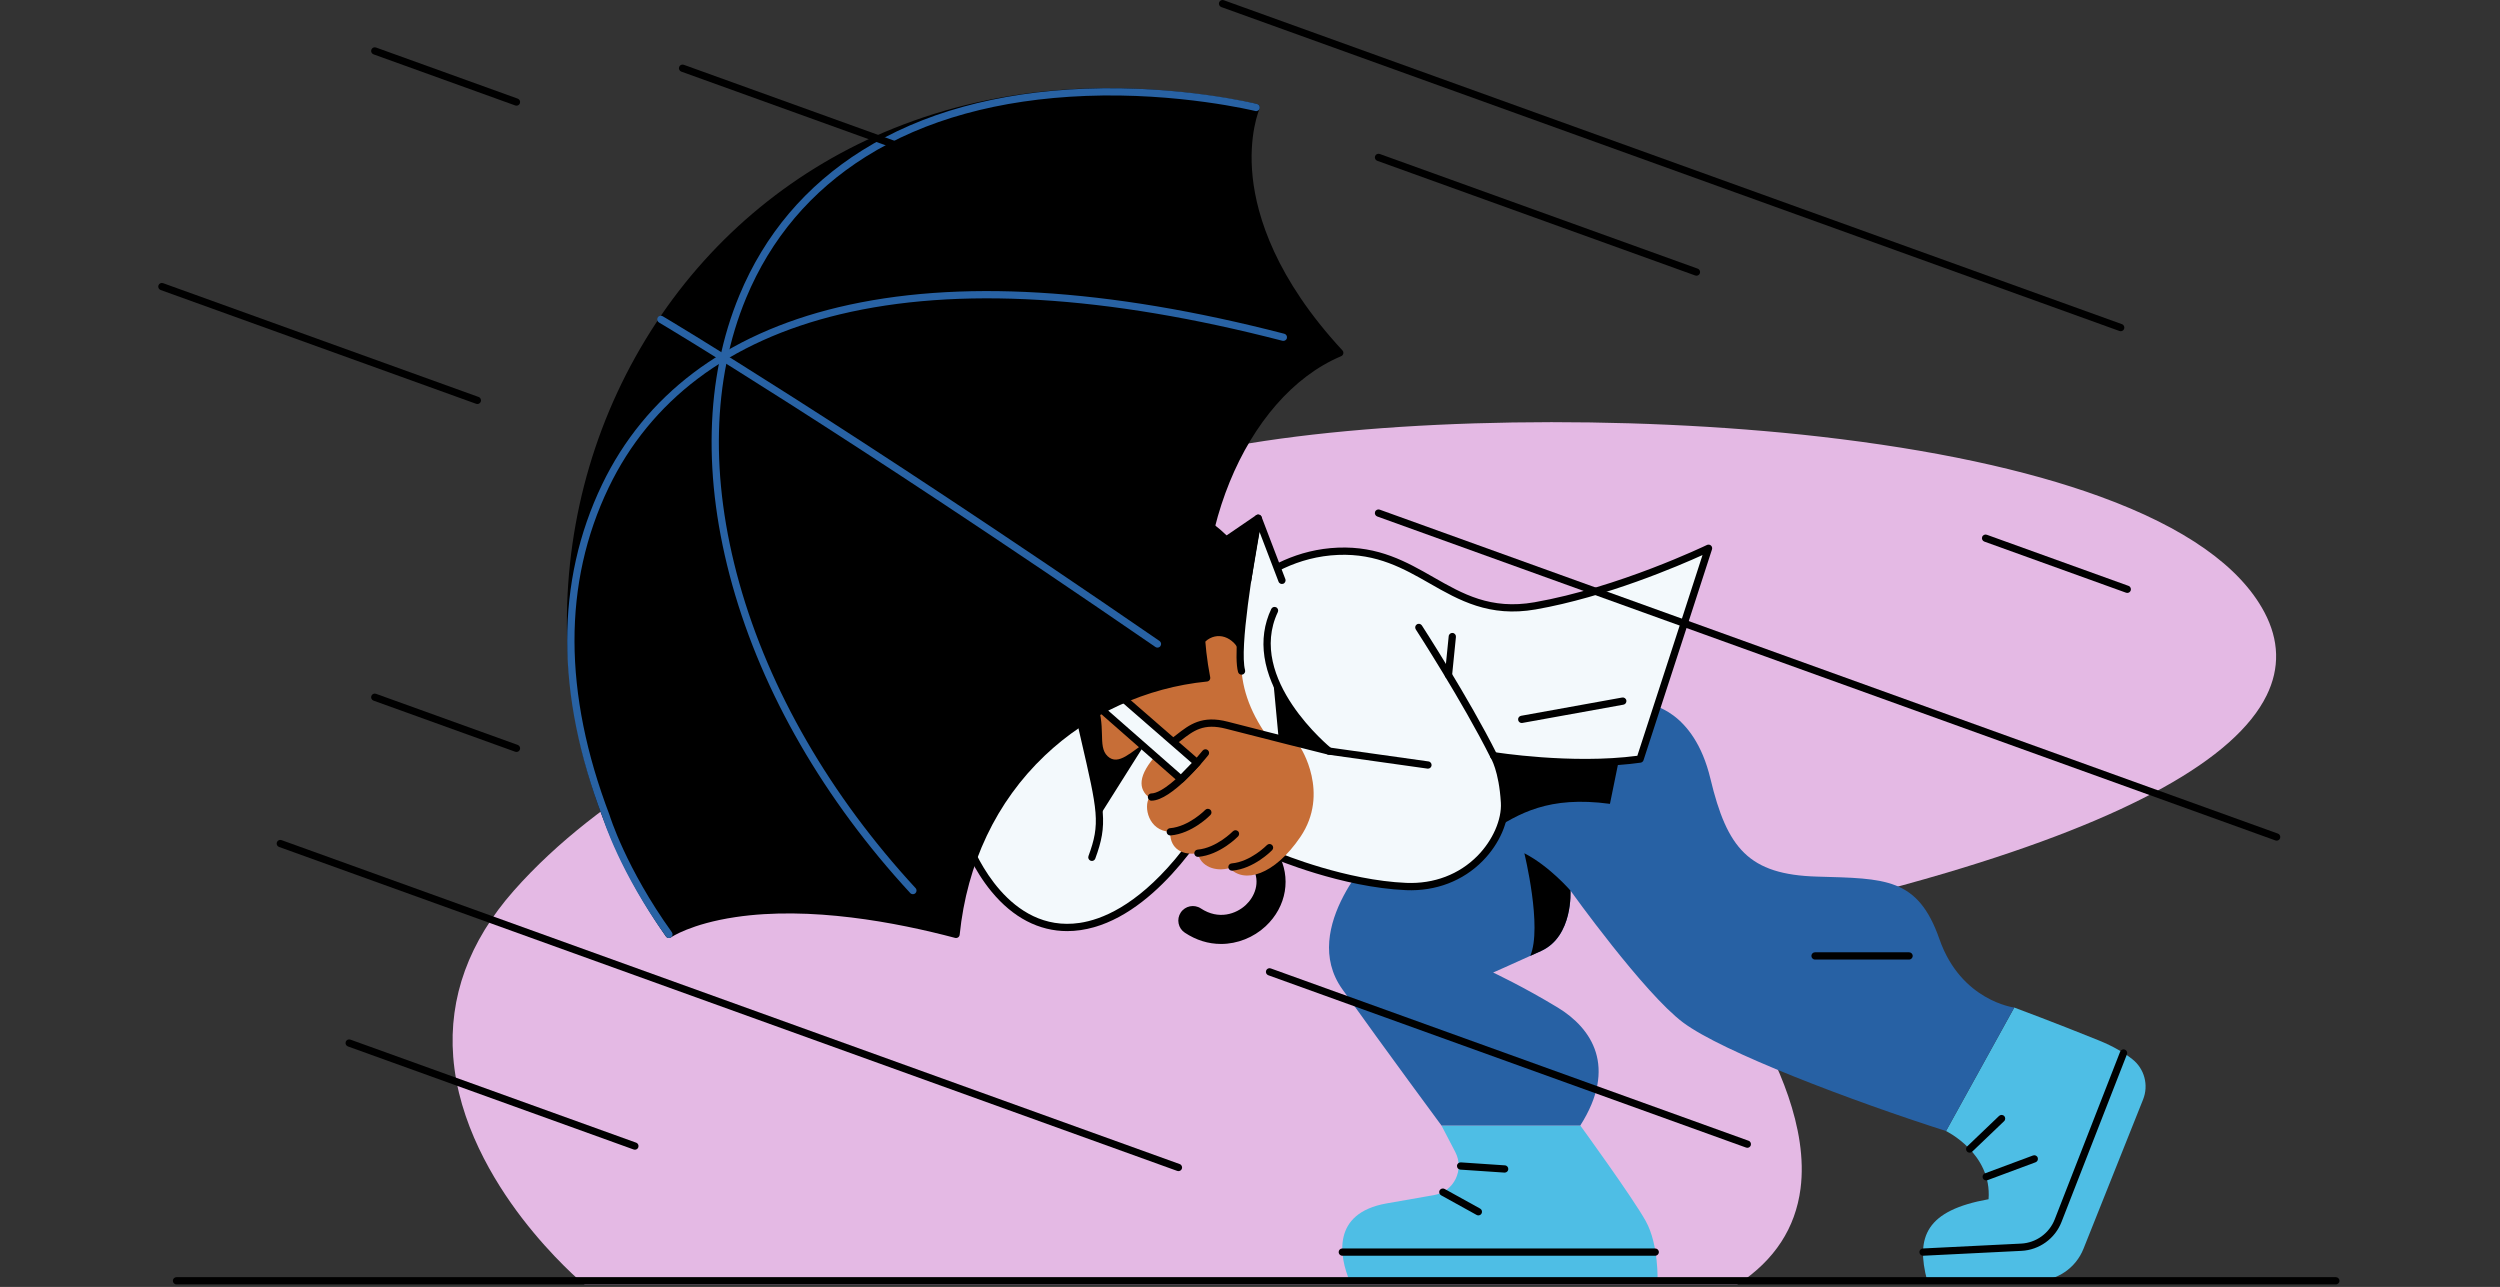 <svg width="948" height="488" viewBox="0 0 948 488" fill="none" xmlns="http://www.w3.org/2000/svg">
<rect x="0" y="0" width="948" height="488" fill="#333333" stroke="none"/>
<g clip-path="url(#clip0_2009_2231)">
<g clip-path="url(#clip1_2009_2231)">
<path d="M221.987 485.678C221.987 485.678 132.098 410.936 195.848 338.682C259.598 266.428 390.25 236.734 390.25 236.734C390.25 236.734 357.587 190.214 468.443 170.419C579.299 150.623 818.826 160.158 857.428 232.775C897.996 309.091 638.686 352.96 638.686 352.96C638.686 352.96 720.838 444.589 658.481 485.678L221.987 485.678Z" fill="#E4B9E4"/>
<path d="M658.481 487.056H221.987C221.665 487.056 221.353 486.943 221.105 486.738C220.992 486.643 209.582 477.092 197.895 461.833C187.08 447.714 173.786 425.659 171.863 400.766C170.12 378.202 177.842 357.007 194.815 337.77C227.924 300.244 279.229 274.404 316.438 259.335C351.275 245.227 380.605 237.664 388.095 235.832C385.98 231.966 381.761 221.972 386.583 210.274C394.447 191.194 421.907 177.328 468.201 169.062C527.167 158.532 616.376 157.13 690.187 165.573C732.583 170.422 768.326 178.075 796.425 188.318C828.467 199.999 849.401 214.739 858.645 232.128C864.295 242.757 864.581 253.387 859.494 263.724C847.586 287.923 806.796 310.529 738.256 330.915C693.878 344.115 651.659 352.039 641.315 353.896C644.999 358.247 654.437 369.862 663.34 384.676C673.838 402.146 685.73 427.789 682.762 450.739C680.83 465.674 672.916 477.817 659.24 486.829C659.015 486.977 658.751 487.056 658.481 487.056ZM222.496 484.299H658.066C670.83 475.774 678.218 464.367 680.027 450.389C682.894 428.238 671.264 403.224 661.003 386.139C649.817 367.516 637.779 354.014 637.659 353.88C637.324 353.506 637.219 352.979 637.384 352.505C637.55 352.031 637.96 351.684 638.456 351.601C638.933 351.52 686.804 343.345 737.495 328.266C804.299 308.393 845.63 285.654 857.021 262.506C861.694 253.01 861.422 243.225 856.211 233.422C839.391 201.781 780.318 178.657 689.874 168.312C616.303 159.897 527.414 161.288 468.685 171.776C437.537 177.338 398.451 188.714 389.132 211.324C383.632 224.666 391.3 235.831 391.378 235.942C391.642 236.318 391.701 236.801 391.536 237.23C391.371 237.658 391.003 237.976 390.555 238.078C390.229 238.152 357.499 245.676 317.429 261.908C280.509 276.864 229.626 302.482 196.882 339.594C180.424 358.247 172.931 378.752 174.61 400.54C178.011 444.659 218.173 480.559 222.496 484.299Z" fill="#E4B9E4"/>
<path d="M511.842 485.887H628.546C628.546 485.887 629.042 471.982 624.076 463.043C619.11 454.104 599.246 426.79 599.246 426.79H546.605L551.857 436.874C555.384 443.646 551.297 451.889 543.771 453.181C538.818 454.031 532.76 455.086 525.747 456.339C504.89 460.063 507.87 476.451 511.842 485.887Z" fill="#4EBEE5"/>
<path d="M627.658 476.176H508.996C508.235 476.176 507.618 475.559 507.618 474.798C507.618 474.037 508.235 473.42 508.996 473.42H627.658C628.42 473.42 629.037 474.037 629.037 474.798C629.037 475.559 628.42 476.176 627.658 476.176Z" fill="black"/>
<path d="M560.601 460.879C560.376 460.879 560.147 460.824 559.935 460.707L546.458 453.253C545.792 452.885 545.551 452.046 545.919 451.38C546.287 450.714 547.126 450.473 547.792 450.841L561.27 458.295C561.936 458.663 562.177 459.502 561.809 460.168C561.557 460.623 561.087 460.879 560.601 460.879Z" fill="black"/>
<path d="M570.572 444.654C570.54 444.654 570.509 444.653 570.477 444.651L553.771 443.524C553.011 443.473 552.437 442.816 552.489 442.056C552.54 441.297 553.198 440.731 553.957 440.774L570.663 441.901C571.423 441.952 571.997 442.609 571.946 443.369C571.896 444.097 571.291 444.654 570.572 444.654Z" fill="black"/>
<path d="M730.795 485.678H772.167C780.044 485.678 787.125 480.88 790.046 473.565L812.658 416.928C814.827 411.494 813.189 405.265 808.589 401.648C805.663 399.347 801.576 396.841 795.914 394.546C779.411 387.856 763.801 382.057 763.801 382.057L737.931 428.89C737.931 428.89 755.398 437.349 754.06 454.744C730.421 459 726.335 468.872 730.795 485.678Z" fill="#4EBEE5"/>
<path d="M729.218 476.176C728.488 476.176 727.879 475.603 727.843 474.866C727.805 474.106 728.391 473.459 729.151 473.421L766.393 471.572C772.076 471.29 777.085 467.683 779.153 462.382L803.964 398.787C804.241 398.078 805.04 397.727 805.749 398.004C806.459 398.281 806.809 399.08 806.533 399.789L781.721 463.384C779.259 469.695 773.296 473.99 766.53 474.326L729.288 476.175C729.264 476.176 729.241 476.176 729.218 476.176Z" fill="black"/>
<path d="M753.168 447.613C752.609 447.613 752.083 447.27 751.876 446.715C751.611 446.002 751.974 445.208 752.687 444.942L770.925 438.155C771.639 437.89 772.432 438.253 772.698 438.966C772.963 439.679 772.6 440.473 771.887 440.739L753.649 447.526C753.491 447.585 753.328 447.613 753.168 447.613Z" fill="black"/>
<path d="M746.902 437.099C746.538 437.099 746.176 436.957 745.905 436.674C745.379 436.123 745.399 435.251 745.949 434.725L758.044 423.161C758.595 422.635 759.467 422.655 759.993 423.204C760.519 423.755 760.5 424.627 759.949 425.154L747.854 436.718C747.587 436.973 747.244 437.099 746.902 437.099Z" fill="black"/>
<path d="M737.931 428.89C702.043 417.408 653.047 398.849 638.2 387.714C623.353 376.578 595.515 337.708 595.515 337.708C595.515 337.708 596.628 355.05 584.379 360.618C572.13 366.185 566.192 368.784 566.192 368.784C566.192 368.784 577.698 374.174 590.689 382.057C603.681 389.941 613.369 404.623 599.245 426.791H546.605C546.605 426.791 525.665 398.478 508.996 375.094C492.327 351.709 522.392 322.015 522.392 322.015L625.209 267.081C625.209 267.081 642.283 268.936 648.593 295.29C654.903 321.644 663.069 331.666 689.052 332.408C715.034 333.15 727.283 332.779 735.449 356.163C743.615 379.548 763.8 382.057 763.8 382.057L737.931 428.89Z" fill="#2761A4"/>
<path d="M578.032 323.549C578.032 323.549 584.948 351.703 580.264 362.484C581.548 361.903 582.916 361.283 584.379 360.618C596.628 355.05 595.515 337.708 595.515 337.708C595.515 337.708 587.579 328.466 578.032 323.549Z" fill="black"/>
<path d="M885.752 487.056H66.925C66.164 487.056 65.547 486.438 65.547 485.677C65.547 484.916 66.164 484.299 66.925 484.299H885.752C886.513 484.299 887.13 484.916 887.13 485.677C887.13 486.438 886.513 487.056 885.752 487.056Z" fill="black"/>
<path d="M565.066 315.429C576.007 308.488 587.12 301.687 610.496 304.819L615.363 280.91L559.2 277.944L565.066 315.429Z" fill="black"/>
<path d="M483.415 324.218C483.415 324.218 508.809 335.139 533.23 336.167C557.651 337.195 571.275 317.144 570.504 304.291C569.733 291.438 566.391 286.554 566.391 286.554C566.391 286.554 596.21 291.438 621.916 287.839C631.17 259.562 647.879 207.893 647.879 207.893C647.879 207.893 614.461 224.088 582.072 229.743C549.682 235.399 539.309 207.757 507.396 209.042C475.483 210.328 458.02 238.737 458.02 238.737L372.566 286.554L366.913 319.87C366.913 319.87 379.764 355.703 409.583 351.333C439.402 346.963 461.372 305.319 461.372 305.319L483.415 324.218Z" fill="#F3F9FC"/>
<path d="M404.681 353.075C393.963 353.075 384.132 347.972 376.002 338.118C368.99 329.618 365.75 320.711 365.615 320.336C365.535 320.113 365.514 319.873 365.554 319.64L371.207 286.323C371.277 285.912 371.529 285.555 371.893 285.351L457.047 237.701C459.115 234.552 476.896 208.891 507.34 207.665C522.841 207.043 533.363 213.052 543.538 218.865C554.712 225.249 565.265 231.277 581.834 228.386C613.665 222.828 646.945 206.814 647.278 206.653C647.775 206.413 648.367 206.491 648.784 206.853C649.2 207.216 649.36 207.792 649.19 208.317C649.023 208.834 632.375 260.312 623.226 288.268C623.062 288.768 622.628 289.132 622.107 289.204C600.89 292.175 576.65 289.374 568.779 288.295C569.885 291.013 571.391 296.075 571.879 304.209C572.313 311.438 568.631 319.952 562.27 326.428C554.763 334.07 544.427 338.018 533.171 337.544C508.779 336.517 483.126 325.595 482.87 325.485C482.742 325.429 482.623 325.355 482.517 325.265L461.762 307.47C457.426 315.154 437.05 348.701 409.783 352.697C408.062 352.949 406.36 353.075 404.681 353.075ZM368.334 319.731C369.714 323.259 382.532 353.907 409.383 349.969C417.64 348.759 430.621 343.591 445.57 325.841C454.599 315.12 460.098 304.779 460.153 304.676C460.348 304.305 460.702 304.044 461.114 303.966C461.526 303.886 461.951 304.001 462.269 304.273L484.148 323.032C486.518 324.023 510.506 333.831 533.287 334.79C543.755 335.228 553.35 331.575 560.303 324.496C566.046 318.649 569.51 310.751 569.127 304.374C568.395 292.177 565.279 287.372 565.248 287.325C564.944 286.869 564.937 286.272 565.234 285.811C565.531 285.35 566.071 285.104 566.613 285.194C566.906 285.242 595.868 289.896 620.874 286.59C628.775 262.438 641.931 221.798 645.595 210.474C636.757 214.491 609.043 226.433 582.308 231.101C564.761 234.166 553.277 227.604 542.171 221.259C532.334 215.639 522.163 209.824 507.451 210.42C476.671 211.66 459.364 239.181 459.193 239.459C459.07 239.659 458.897 239.825 458.692 239.94L373.815 287.435L368.334 319.731Z" fill="black"/>
<path d="M416.925 309.474L462.279 237.493L409.185 271.09L416.925 309.474Z" fill="black"/>
<path d="M476.339 220.073C468.224 246.715 467.152 262.238 483.409 283.126C483.409 283.126 444.049 288.978 435.149 281.111C429.123 284.817 424.131 290.643 420.017 286.765C415.903 282.887 419.974 275.358 415.2 264.749C410.426 254.141 476.339 220.073 476.339 220.073Z" fill="#C76E37"/>
<path d="M470.791 254.911C470.716 239.282 472.697 232.029 476.339 220.073C476.339 220.073 462.411 227.679 448.22 236.821C450.389 241.253 452.166 251.793 454.244 247.225C457.275 240.563 463.6 239.417 467.965 243.855C470.672 246.607 470.485 250.647 470.791 254.911Z" fill="black"/>
<path d="M470.791 254.346C470.792 254.385 470.794 254.421 470.795 254.46L470.801 254.453C470.798 254.417 470.794 254.381 470.791 254.346Z" fill="black"/>
<path d="M463.027 356.569C458.814 356.569 454.366 355.378 450.052 352.533C448.146 351.275 447.62 348.71 448.878 346.804C450.136 344.898 452.7 344.372 454.607 345.629C462.034 350.529 469.341 347.914 473.341 344.185C476.919 340.85 479.817 334.682 476.209 328.276C475.088 326.286 475.793 323.765 477.783 322.644C479.773 321.524 482.294 322.228 483.415 324.218C488.249 332.801 486.467 343.256 478.98 350.234C474.988 353.955 469.267 356.569 463.027 356.569Z" fill="black"/>
<path d="M463.027 357.948C458.204 357.948 453.583 356.514 449.294 353.684C448.064 352.873 447.224 351.632 446.929 350.189C446.633 348.746 446.917 347.275 447.728 346.045C449.402 343.508 452.828 342.806 455.366 344.48C462.125 348.938 468.767 346.565 472.401 343.178C475.613 340.184 478.223 334.662 475.008 328.953C473.516 326.305 474.458 322.936 477.106 321.444C479.756 319.953 483.125 320.894 484.616 323.542C489.769 332.69 487.881 343.823 479.92 351.243C475.349 355.504 469.192 357.948 463.027 357.948ZM452.334 346.326C451.438 346.326 450.558 346.761 450.028 347.564C449.623 348.178 449.481 348.914 449.629 349.635C449.777 350.357 450.197 350.977 450.812 351.383C454.642 353.91 458.753 355.192 463.027 355.192C468.502 355.191 473.974 353.018 478.04 349.227C485.053 342.691 486.73 332.913 482.214 324.895C481.468 323.571 479.784 323.1 478.459 323.846C477.135 324.592 476.664 326.276 477.41 327.601C481.411 334.704 478.225 341.518 474.281 345.194C469.915 349.263 461.943 352.121 453.848 346.781C453.381 346.473 452.855 346.326 452.334 346.326Z" fill="black"/>
<path d="M493.086 283.376C493.086 283.376 504.449 300.675 493.086 317.39C483.125 332.043 471.659 335.111 466.288 329.144C460.917 330.745 455.188 328.482 454.244 323.548C446.874 324.619 443.465 320.501 443.764 315.429C435.401 315.094 433.617 305.839 435.798 302.472C431.621 299.19 431.289 294.117 438.915 285.763C446.54 277.409 452.428 271.74 465.298 275.022C478.167 278.304 493.086 283.376 493.086 283.376Z" fill="#C76E37"/>
<path d="M503.962 286.196C503.852 286.196 503.739 286.182 503.628 286.155C503.346 286.084 475.323 279.072 464.949 276.355C456.378 274.112 452.574 277.079 447.759 280.836C447.082 281.365 446.391 281.904 445.672 282.44C445.062 282.895 444.198 282.769 443.743 282.16C443.288 281.55 443.413 280.686 444.023 280.231C444.726 279.707 445.401 279.18 446.063 278.663C451.048 274.772 455.756 271.098 465.647 273.689C473.214 275.671 490.199 279.944 498.914 282.131C495.85 279.164 491.581 274.589 487.765 268.932C478.66 255.43 476.686 242.288 482.056 230.927C482.382 230.239 483.203 229.945 483.892 230.27C484.58 230.595 484.874 231.417 484.549 232.105C472.566 257.455 504.5 283.482 504.824 283.742C505.33 284.147 505.485 284.85 505.197 285.43C504.96 285.907 504.476 286.196 503.962 286.196Z" fill="black"/>
<path d="M443.762 316.807C443.053 316.807 442.451 316.265 442.39 315.546C442.325 314.788 442.888 314.12 443.646 314.056C450.837 313.443 456.967 307.177 457.028 307.114C457.557 306.567 458.429 306.552 458.977 307.08C459.524 307.609 459.539 308.482 459.01 309.03C458.732 309.318 452.09 316.103 443.88 316.802C443.84 316.806 443.801 316.807 443.762 316.807Z" fill="black"/>
<path d="M436.636 303.615C435.875 303.615 435.258 302.998 435.258 302.236C435.258 301.475 435.875 300.858 436.636 300.858C438.086 300.858 441.564 299.825 448.56 292.903C452.685 288.822 456.002 284.676 456.035 284.635C456.509 284.04 457.377 283.942 457.972 284.417C458.567 284.891 458.664 285.759 458.19 286.354C456.781 288.121 444.209 303.615 436.636 303.615Z" fill="black"/>
<path d="M454.243 324.927C453.534 324.927 452.932 324.384 452.871 323.665C452.806 322.907 453.369 322.24 454.127 322.175C461.292 321.565 467.448 315.296 467.51 315.233C468.039 314.687 468.912 314.673 469.458 315.201C470.005 315.731 470.02 316.602 469.491 317.149C469.213 317.438 462.571 324.223 454.361 324.922C454.321 324.925 454.282 324.927 454.243 324.927Z" fill="black"/>
<path d="M467.151 330.154C466.443 330.154 465.84 329.611 465.779 328.892C465.714 328.134 466.277 327.467 467.035 327.402C474.201 326.791 480.357 320.523 480.418 320.459C480.947 319.913 481.82 319.899 482.366 320.428C482.913 320.957 482.928 321.829 482.4 322.376C482.121 322.664 475.479 329.449 467.269 330.149C467.23 330.152 467.19 330.154 467.151 330.154Z" fill="black"/>
<path d="M447.844 295.5L279.9 148.175L285.37 142.554L453.925 289.235L447.844 295.5Z" fill="#F3F9FC"/>
<path d="M447.843 296.879C447.52 296.879 447.196 296.766 446.935 296.536L278.991 149.211C278.707 148.962 278.538 148.607 278.523 148.229C278.508 147.851 278.649 147.484 278.913 147.213L284.383 141.593C284.893 141.069 285.723 141.034 286.275 141.515L454.83 288.196C455.116 288.444 455.286 288.799 455.302 289.178C455.318 289.556 455.178 289.924 454.914 290.196L448.833 296.46C448.563 296.738 448.204 296.879 447.843 296.879ZM281.9 148.096L447.767 293.6L451.922 289.32L285.449 144.45L281.9 148.096Z" fill="black"/>
<path d="M476.338 40.756C260.587 -3.784 154.68 212.978 253.659 354.316C253.659 354.316 283.352 333.329 362.535 354.316C368.474 296.12 412.024 261.56 457.554 257.065C447.656 206.05 470.421 149.632 508.033 133.796C458.544 80.347 476.338 40.756 476.338 40.756Z" fill="black"/>
<path d="M362.535 355.695C362.417 355.695 362.299 355.68 362.182 355.649C339.83 349.724 307.236 343.547 278.893 347.767C261.981 350.284 254.525 355.393 254.452 355.444C253.829 355.88 252.967 355.731 252.53 355.107C228.054 320.156 215.06 279.215 214.953 236.71C214.851 195.765 226.528 156.284 248.721 122.537C270.703 89.112 301.844 63.58 338.777 48.701C379.888 32.139 426.264 29.012 476.617 39.407C477.027 39.492 477.376 39.757 477.566 40.13C477.756 40.502 477.767 40.939 477.597 41.32C477.553 41.417 473.291 51.213 475.02 67.291C476.62 82.167 483.821 105.618 509.045 132.86C509.351 133.19 509.476 133.648 509.381 134.088C509.286 134.527 508.983 134.893 508.569 135.067C471.847 150.529 449.105 206.277 458.908 256.803C458.982 257.184 458.892 257.578 458.66 257.889C458.428 258.201 458.076 258.399 457.69 258.437C434.675 260.71 412.819 270.694 396.148 286.552C377.809 303.997 366.66 327.478 363.907 354.457C363.866 354.858 363.651 355.221 363.319 355.45C363.087 355.611 362.813 355.695 362.535 355.695ZM298.935 343.621C321.292 343.621 344.105 348.097 361.338 352.577C364.43 325.606 375.79 302.113 394.248 284.555C411.001 268.62 432.851 258.462 455.924 255.852C451.46 231.279 454.206 205.014 463.702 181.719C473.145 158.553 488.016 141.444 505.718 133.31C480.951 106.024 473.837 82.451 472.257 67.377C470.881 54.249 473.28 45.261 474.473 41.784C425.273 31.889 379.975 35.076 339.807 51.258C303.397 65.927 272.696 91.098 251.025 124.052C229.129 157.346 217.609 196.3 217.71 236.704C217.814 278.209 230.374 318.206 254.045 352.458C256.793 350.882 264.416 347.171 278.197 345.084C284.94 344.063 291.915 343.621 298.935 343.621Z" fill="black"/>
<path d="M253.661 355.695C253.232 355.695 252.809 355.496 252.54 355.12C235.179 330.929 228.88 311.096 228.519 309.929C210.674 263.025 210.609 220.551 228.327 183.686C236.416 166.855 248.053 152.627 262.914 141.398C278.002 129.998 296.512 121.621 317.928 116.502C362.835 105.767 419.718 109.15 486.997 126.555C487.734 126.746 488.177 127.498 487.986 128.235C487.796 128.972 487.044 129.415 486.306 129.224C419.468 111.933 363.033 108.555 318.569 119.183C297.525 124.214 279.359 132.428 264.576 143.598C250.068 154.56 238.708 168.448 230.812 184.879C213.429 221.048 213.53 262.805 231.112 308.992C231.124 309.022 231.134 309.054 231.144 309.086C231.203 309.284 237.261 329.103 254.779 353.513C255.223 354.132 255.082 354.993 254.463 355.437C254.22 355.611 253.939 355.695 253.661 355.695Z" fill="#2862A4"/>
<path d="M438.914 245.577C438.644 245.577 438.372 245.499 438.134 245.335C317.791 162.583 250.558 122.682 249.893 122.289C249.238 121.901 249.021 121.056 249.408 120.401C249.796 119.745 250.641 119.528 251.297 119.916C251.962 120.31 319.265 160.25 439.696 243.063C440.323 243.495 440.482 244.353 440.051 244.98C439.783 245.369 439.352 245.577 438.914 245.577Z" fill="#2862A4"/>
<path d="M346.176 339.087C345.804 339.087 345.434 338.937 345.162 338.643C312.508 303.238 289.176 262.845 277.689 221.833C266.374 181.433 267.305 143.436 280.381 111.949C289.964 88.874 305.602 70.413 326.859 57.079C349.619 42.803 378.16 34.909 411.689 33.616C447.326 32.241 476.382 39.347 476.671 39.419C477.41 39.603 477.86 40.351 477.676 41.09C477.493 41.828 476.745 42.279 476.006 42.095C475.721 42.024 447.023 35.011 411.795 36.371C378.754 37.645 350.67 45.398 328.324 59.415C307.56 72.439 292.287 90.47 282.927 113.007C270.09 143.916 269.197 181.291 280.344 221.089C291.714 261.684 314.828 301.687 347.188 336.774C347.705 337.334 347.669 338.205 347.11 338.722C346.845 338.966 346.51 339.087 346.176 339.087Z" fill="#2862A4"/>
<path d="M541.485 291.475C541.421 291.475 541.356 291.47 541.291 291.461L503.77 286.182C503.016 286.076 502.491 285.379 502.597 284.625C502.703 283.872 503.4 283.346 504.154 283.453L541.675 288.732C542.429 288.838 542.954 289.535 542.848 290.289C542.751 290.977 542.161 291.475 541.485 291.475Z" fill="black"/>
<path d="M538.021 237.922C538.021 237.922 555.633 265.08 566.391 286.554L538.021 237.922Z" fill="#F3F9FC"/>
<path d="M566.392 287.933C565.886 287.933 565.4 287.654 565.158 287.171C554.557 266.01 537.039 238.943 536.864 238.672C536.449 238.033 536.631 237.179 537.27 236.765C537.909 236.352 538.762 236.533 539.177 237.172C539.353 237.444 556.954 264.64 567.623 285.936C567.964 286.617 567.689 287.445 567.008 287.786C566.81 287.886 566.599 287.933 566.392 287.933Z" fill="black"/>
<path d="M549.257 257.356C549.211 257.356 549.164 257.353 549.117 257.349C548.36 257.273 547.807 256.597 547.883 255.84L549.347 241.247C549.423 240.49 550.099 239.94 550.856 240.013C551.613 240.089 552.166 240.765 552.09 241.523L550.626 256.115C550.555 256.826 549.956 257.356 549.257 257.356Z" fill="black"/>
<path d="M577.037 274.162C576.383 274.162 575.802 273.695 575.682 273.028C575.547 272.279 576.044 271.563 576.793 271.427L615.118 264.501C615.867 264.367 616.584 264.863 616.72 265.612C616.855 266.361 616.358 267.078 615.609 267.214L577.283 274.14C577.201 274.155 577.118 274.162 577.037 274.162Z" fill="black"/>
<path d="M414.04 326.475C413.882 326.475 413.722 326.448 413.565 326.391C412.85 326.128 412.484 325.336 412.746 324.621C417.293 312.25 416.295 307.939 409.802 279.895C408.938 276.163 407.979 272.019 406.924 267.387C406.755 266.645 407.22 265.906 407.962 265.737C408.704 265.569 409.443 266.033 409.612 266.775C410.666 271.403 411.625 275.545 412.488 279.273C418.992 307.366 420.164 312.429 415.334 325.572C415.129 326.13 414.601 326.475 414.04 326.475Z" fill="black"/>
<path d="M446.874 444.091C446.718 444.091 446.56 444.064 446.406 444.009L105.817 321.166C105.101 320.908 104.73 320.118 104.988 319.402C105.246 318.686 106.036 318.314 106.752 318.573L447.341 441.415C448.057 441.674 448.428 442.464 448.17 443.18C447.968 443.741 447.438 444.091 446.874 444.091Z" fill="black"/>
<path d="M643.297 104.548C643.142 104.548 642.984 104.521 642.829 104.466L522.255 60.977C521.539 60.719 521.168 59.929 521.426 59.213C521.685 58.497 522.474 58.126 523.191 58.384L643.765 101.872C644.481 102.13 644.852 102.921 644.594 103.637C644.391 104.198 643.862 104.548 643.297 104.548Z" fill="black"/>
<path d="M379.396 70.729C379.241 70.729 379.083 70.703 378.929 70.647L258.354 27.159C257.638 26.901 257.267 26.111 257.525 25.395C257.784 24.678 258.573 24.306 259.29 24.566L379.864 68.054C380.58 68.312 380.951 69.102 380.693 69.818C380.49 70.38 379.961 70.729 379.396 70.729Z" fill="black"/>
<path d="M195.848 40.073C195.693 40.073 195.535 40.047 195.38 39.991L141.643 20.609C140.926 20.351 140.555 19.561 140.814 18.845C141.072 18.128 141.861 17.757 142.578 18.016L196.316 37.398C197.032 37.656 197.403 38.446 197.145 39.162C196.942 39.724 196.413 40.073 195.848 40.073Z" fill="black"/>
<path d="M195.848 285.146C195.693 285.146 195.535 285.12 195.38 285.064L141.643 265.682C140.926 265.424 140.555 264.634 140.814 263.918C141.072 263.202 141.861 262.83 142.578 263.089L196.316 282.471C197.032 282.729 197.403 283.519 197.145 284.235C196.942 284.797 196.413 285.146 195.848 285.146Z" fill="black"/>
<path d="M806.668 224.836C806.513 224.836 806.355 224.81 806.201 224.754L752.463 205.372C751.747 205.114 751.376 204.324 751.634 203.608C751.892 202.891 752.682 202.519 753.398 202.779L807.136 222.161C807.852 222.419 808.223 223.209 807.965 223.925C807.762 224.487 807.233 224.836 806.668 224.836Z" fill="black"/>
<path d="M863.312 318.777C863.157 318.777 862.999 318.751 862.844 318.695L522.255 195.852C521.539 195.594 521.168 194.804 521.426 194.088C521.685 193.372 522.475 193 523.191 193.259L863.78 316.102C864.496 316.36 864.867 317.15 864.609 317.866C864.406 318.428 863.876 318.777 863.312 318.777Z" fill="black"/>
<path d="M662.592 435.246C662.437 435.246 662.279 435.22 662.125 435.164L480.94 369.815C480.224 369.557 479.853 368.767 480.111 368.05C480.369 367.334 481.159 366.963 481.875 367.222L663.06 432.571C663.776 432.829 664.147 433.619 663.889 434.335C663.686 434.897 663.157 435.246 662.592 435.246Z" fill="black"/>
<path d="M804.175 125.6C804.02 125.6 803.862 125.574 803.708 125.518L463.119 2.676C462.402 2.418 462.031 1.627 462.29 0.911C462.548 0.195 463.338 -0.176 464.054 0.082L804.643 122.925C805.359 123.183 805.73 123.973 805.472 124.689C805.269 125.251 804.74 125.6 804.175 125.6Z" fill="black"/>
<path d="M181.021 153.205C180.866 153.205 180.708 153.178 180.553 153.123L60.911 109.971C60.195 109.712 59.824 108.922 60.082 108.206C60.34 107.49 61.13 107.118 61.846 107.377L181.489 150.529C182.205 150.787 182.576 151.578 182.318 152.294C182.115 152.855 181.586 153.205 181.021 153.205Z" fill="black"/>
<path d="M240.754 435.972C240.598 435.972 240.441 435.946 240.286 435.89L131.938 396.812C131.222 396.553 130.851 395.763 131.109 395.047C131.367 394.331 132.157 393.959 132.873 394.218L241.221 433.297C241.938 433.555 242.309 434.345 242.05 435.061C241.848 435.623 241.318 435.972 240.754 435.972Z" fill="black"/>
<path d="M484.839 279.798L482.616 255.977C482.616 255.977 491.56 274.059 502.224 283.323C492.336 281.9 484.839 279.798 484.839 279.798Z" fill="black"/>
<path d="M723.916 363.862H688.257C687.496 363.862 686.878 363.245 686.878 362.483C686.878 361.722 687.496 361.105 688.257 361.105H723.916C724.677 361.105 725.295 361.722 725.295 362.483C725.295 363.245 724.677 363.862 723.916 363.862Z" fill="black"/>
<path d="M476.339 220.073C476.339 220.073 472.353 205.33 453.925 194.576C435.497 183.821 448.22 236.821 448.22 236.821L470.791 231.516L476.339 220.073Z" fill="black"/>
<path d="M470.796 254.459C467.965 243.854 477.108 196.508 477.108 196.508L486.111 220.073" fill="#F3F9FC"/>
<path d="M470.795 255.838C470.185 255.838 469.628 255.431 469.464 254.815C466.585 244.028 475.378 198.193 475.754 196.247C475.871 195.642 476.374 195.189 476.988 195.135C477.6 195.077 478.175 195.441 478.395 196.016L487.398 219.581C487.67 220.292 487.313 221.089 486.602 221.361C485.891 221.632 485.094 221.276 484.823 220.565L477.57 201.582C475.355 213.848 469.933 245.882 472.127 254.104C472.324 254.839 471.886 255.595 471.151 255.791C471.032 255.823 470.912 255.838 470.795 255.838Z" fill="black"/>
<path d="M477.108 196.508L457.112 210.172L473.104 220.073L477.108 196.508Z" fill="black"/>
<path d="M473.104 221.451C472.851 221.451 472.599 221.382 472.378 221.245L456.387 211.345C455.99 211.099 455.745 210.67 455.734 210.203C455.724 209.737 455.95 209.298 456.335 209.034L476.33 195.37C476.787 195.058 477.385 195.049 477.851 195.347C478.317 195.646 478.559 196.194 478.467 196.739L474.462 220.304C474.386 220.756 474.089 221.141 473.671 221.329C473.49 221.411 473.296 221.451 473.104 221.451ZM459.639 210.116L472.088 217.823L475.205 199.478L459.639 210.116Z" fill="black"/>
</g>
</g>
<defs>
<clipPath id="clip0_2009_2231">
<rect width="948" height="488" fill="white"/>
</clipPath>
<clipPath id="clip1_2009_2231">
<rect width="827.13" height="487.056" fill="white" transform="translate(60)"/>
</clipPath>
</defs>
</svg>
